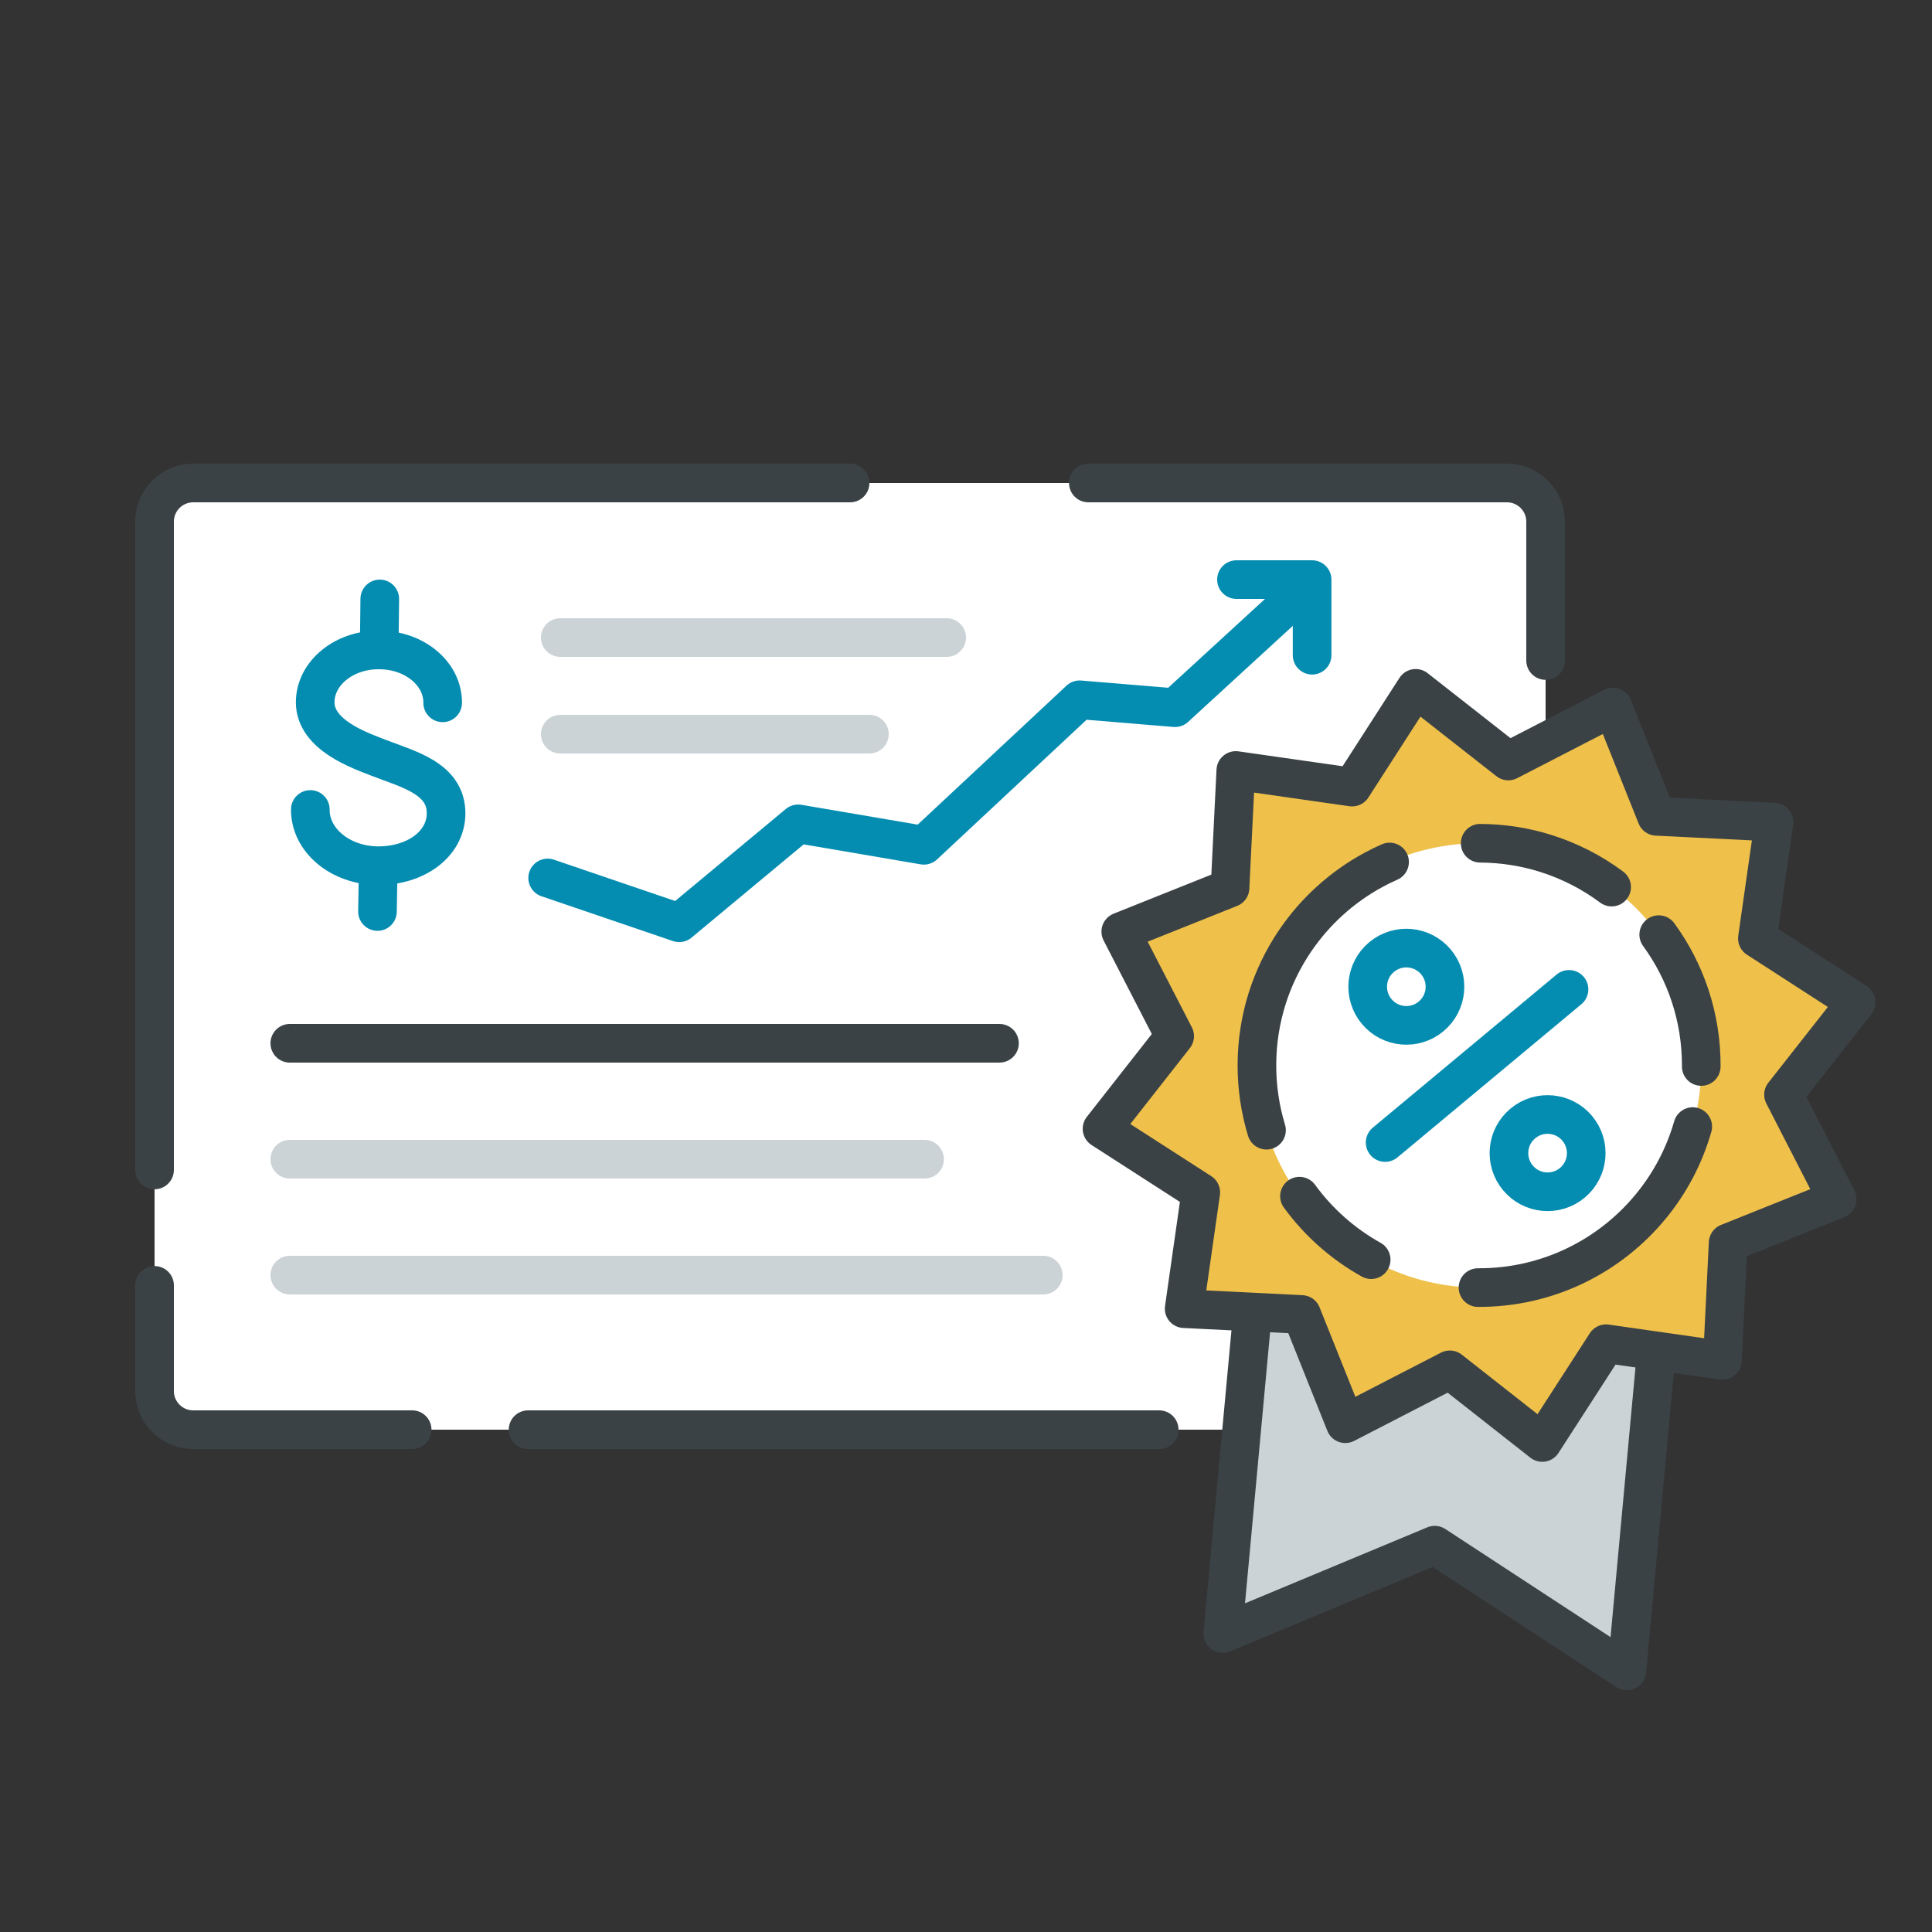 
<svg width="100" height="100" viewBox="0 0 100 100" fill="none" xmlns="http://www.w3.org/2000/svg">
<rect x="0" y="0" width="100" height="100" fill="#333333" stroke="none"/>
<path d="M78 25C79.105 25 80 25.895 80 27L80 72C80 73.105 79.105 74 78 74L10 74C8.895 74 8 73.105 8 72L8 27C8 25.895 8.895 25 10 25L44 25L78 25Z" fill="white"/>
<path d="M27.333 74L43 74L52 74L60 74M21.333 74L10 74C8.895 74 8 73.105 8 72L8 66.531M44 25L10 25C8.895 25 8 25.895 8 27L8 60.555M80 43.524L80 61.75L80 72C80 73.105 79.105 74 78 74L66 74M56.333 25L78 25C79.105 25 80 25.895 80 27L80 31.125L80 34.188" stroke="#3B4246" stroke-width="2" stroke-linecap="round" stroke-linejoin="round"/>
<path d="M29 38H45" stroke="#CCD3D7" stroke-width="2" stroke-miterlimit="10" stroke-linecap="round" stroke-linejoin="round"/>
<path d="M29 33H49" stroke="#CCD3D7" stroke-width="2" stroke-miterlimit="10" stroke-linecap="round" stroke-linejoin="round"/>
<path d="M16.062 41.898C16.048 43.49 17.609 44.793 19.555 44.808C21.5 44.822 23.076 43.701 23.089 42.109C23.098 40.29 21.142 39.823 19.6 39.224C18.621 38.839 16.304 38.054 16.314 36.336C16.326 34.832 17.814 33.622 19.633 33.641C21.463 33.646 22.924 34.874 22.912 36.378" stroke="#048DB1" stroke-width="2" stroke-miterlimit="10" stroke-linecap="round" stroke-linejoin="round"/>
<path d="M19.628 33.515L19.657 31" stroke="#048DB1" stroke-width="2" stroke-miterlimit="10" stroke-linecap="round" stroke-linejoin="round"/>
<path d="M19.538 47.179L19.578 44.845" stroke="#048DB1" stroke-width="2" stroke-miterlimit="10" stroke-linecap="round" stroke-linejoin="round"/>
<path d="M63.293 84.549L74.261 79.978L84.204 86.483L87.795 47.649L66.885 45.715L63.293 84.549Z" fill="#CCD3D7" stroke="#3B4246" stroke-width="2" stroke-miterlimit="10" stroke-linecap="round" stroke-linejoin="round"/>
<path d="M78.071 39.389L83.482 36.599L85.743 42.254L91.822 42.554L90.962 48.574L96.074 51.876L92.314 56.66L95.092 62.07L89.448 64.331L89.149 70.411L83.128 69.551L79.827 74.662L75.043 70.902L69.633 73.691L67.372 68.037L61.292 67.737L62.152 61.717L57.041 58.426L60.801 53.632L58.011 48.221L63.666 45.96L63.965 39.88L69.986 40.74L73.276 35.629L78.071 39.389Z" fill="#EFC14A" stroke="#3B4246" stroke-width="2" stroke-miterlimit="10" stroke-linecap="round" stroke-linejoin="round"/>
<path d="M76.501 66.645C82.852 66.677 88.026 61.553 88.057 55.202C88.088 48.851 82.965 43.677 76.614 43.646C70.263 43.614 65.089 48.737 65.058 55.089C65.026 61.44 70.149 66.614 76.501 66.645Z" fill="white"/>
<path d="M88.057 55.202C88.07 52.652 87.251 50.291 85.855 48.377M76.501 66.645C80.108 66.663 83.335 65.018 85.456 62.43C86.436 61.235 87.18 59.839 87.616 58.312M76.614 43.646C77.8 43.652 78.944 43.837 80.019 44.176C81.255 44.566 82.401 45.158 83.418 45.915M70.971 65.2C69.507 64.385 68.241 63.26 67.26 61.914M71.924 44.617C71.633 44.745 71.348 44.885 71.07 45.037C69.446 45.92 68.058 47.184 67.026 48.709C65.793 50.531 65.069 52.725 65.058 55.089C65.052 56.275 65.226 57.42 65.554 58.499" stroke="#3B4246" stroke-width="2" stroke-linecap="round" stroke-linejoin="round"/>
<path d="M15 54H51.732" stroke="#3B4246" stroke-width="2" stroke-miterlimit="10" stroke-linecap="round" stroke-linejoin="round"/>
<path d="M15 60H47.857" stroke="#CCD3D7" stroke-width="2" stroke-miterlimit="10" stroke-linecap="round" stroke-linejoin="round"/>
<path d="M15 66H54" stroke="#CCD3D7" stroke-width="2" stroke-miterlimit="10" stroke-linecap="round" stroke-linejoin="round"/>
<path d="M28.347 45.443L35.154 47.763L41.312 42.642L47.82 43.752L55.883 36.221L60.819 36.631L67.5 30.5" stroke="#048DB1" stroke-width="2" stroke-linecap="round" stroke-linejoin="round"/>
<path d="M67.914 33.914L67.914 30L64 30" stroke="#048DB1" stroke-width="2" stroke-linecap="round" stroke-linejoin="round"/>
<line x1="81.212" y1="51.209" x2="71.694" y2="59.137" stroke="#048DB1" stroke-width="2" stroke-linecap="round" stroke-linejoin="round"/>
<ellipse cx="80.103" cy="59.686" rx="2" ry="2" transform="rotate(-39.791 80.103 59.686)" stroke="#048DB1" stroke-width="2" stroke-linecap="round" stroke-linejoin="round"/>
<circle cx="72.792" cy="51.073" r="2" transform="rotate(-39.791 72.792 51.073)" stroke="#048DB1" stroke-width="2" stroke-linecap="round" stroke-linejoin="round"/>
</svg>
